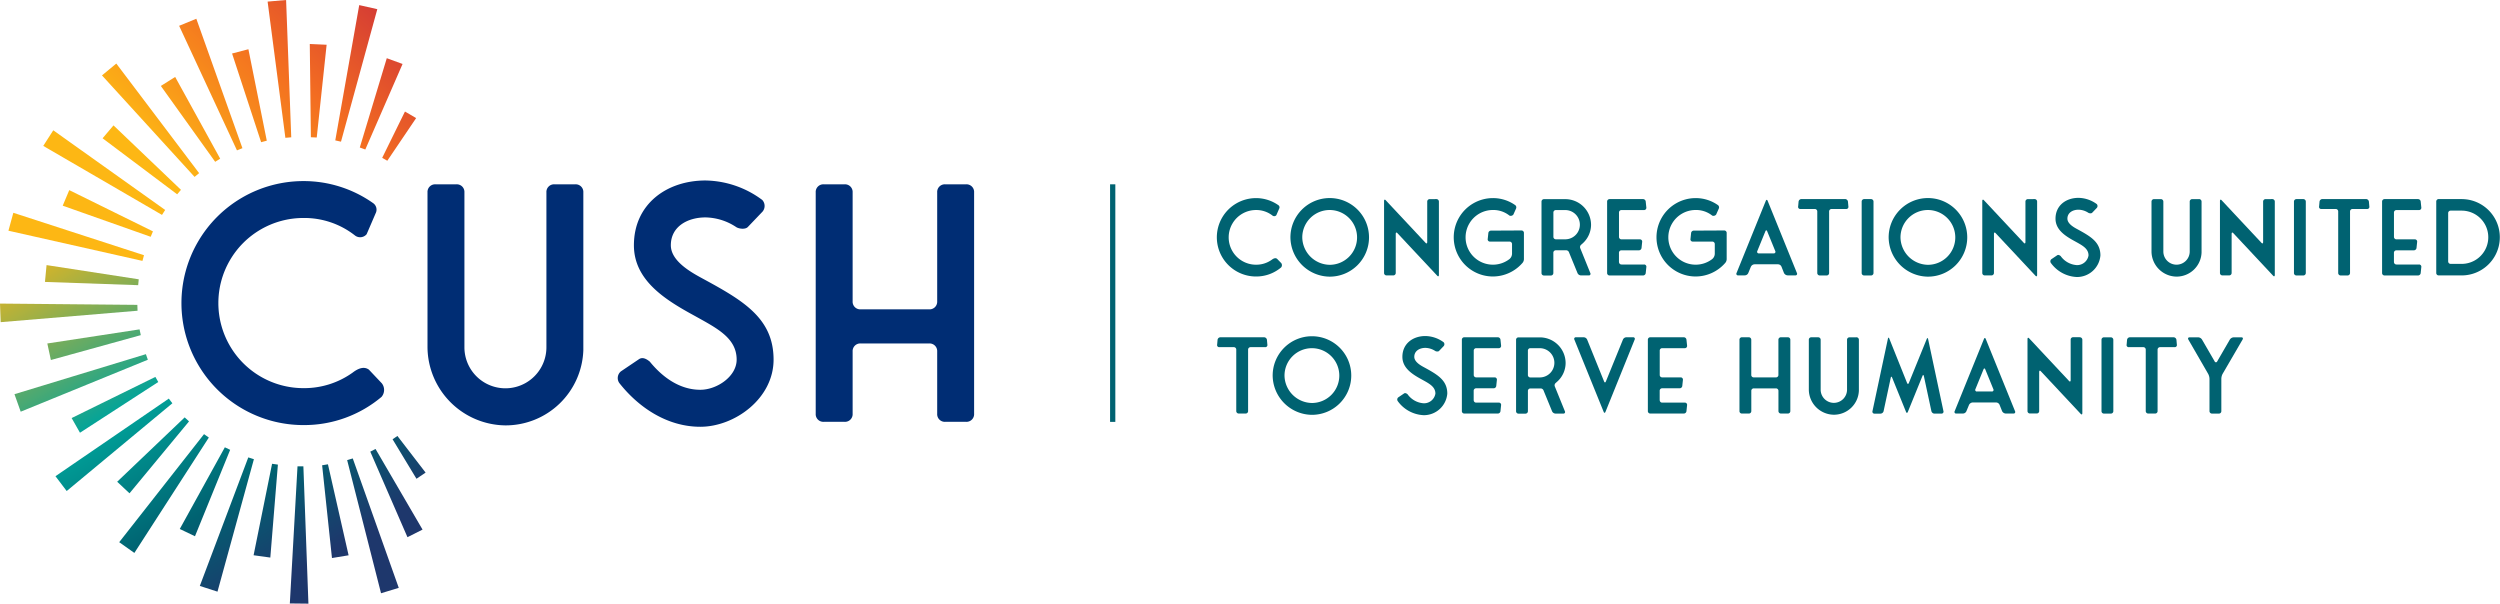 <svg xmlns="http://www.w3.org/2000/svg" xmlns:xlink="http://www.w3.org/1999/xlink" width="416" height="100.444" viewBox="0 0 416 100.444"><defs><linearGradient id="a" x1="0.26" y1="0.223" x2="0.784" y2="0.889" gradientUnits="objectBoundingBox"><stop offset="0" stop-color="#fdb714"/><stop offset="0.467" stop-color="#00a39a"/><stop offset="0.77" stop-color="#006271"/><stop offset="1" stop-color="#1e376c"/></linearGradient><linearGradient id="b" x1="0.239" y1="0.629" x2="0.773" y2="0.309" gradientUnits="objectBoundingBox"><stop offset="0" stop-color="#fdb714"/><stop offset="0.539" stop-color="#f36d21"/><stop offset="1" stop-color="#cf3338"/></linearGradient></defs><g transform="translate(-149.01 -247.27)"><g transform="translate(351.483 280.194)"><path d="M396,296.546a.578.578,0,0,1-.017.728,6.418,6.418,0,0,1-4.173,1.508,6.521,6.521,0,1,1,0-13.043,6.451,6.451,0,0,1,3.728,1.183.43.43,0,0,1,.137.54l-.488,1.123a.46.46,0,0,1-.626.069,4.358,4.358,0,0,0-2.751-.934,4.55,4.55,0,1,0,0,9.1,4.431,4.431,0,0,0,2.631-.831c.291-.223.608-.343.866-.154Z" transform="translate(-385.28 -285.697)" fill="#006271"/><path d="M399.58,292.28a6.539,6.539,0,1,1,6.547,6.53A6.6,6.6,0,0,1,399.58,292.28Zm6.547,4.559a4.559,4.559,0,1,0-4.576-4.559A4.635,4.635,0,0,0,406.127,296.839Z" transform="translate(-387.326 -285.699)" fill="#006271"/><path d="M426.45,285.93a.414.414,0,0,1,.437.437v12.177c0,.257-.137.309-.291.12l-6.6-7.053c-.154-.189-.291-.137-.291.12v6.461a.412.412,0,0,1-.428.437h-1.088a.407.407,0,0,1-.428-.437V286.256c0-.257.137-.309.291-.12l6.6,7.053c.154.189.291.137.291-.12v-6.7a.412.412,0,0,1,.428-.437Z" transform="translate(-389.926 -285.724)" fill="#006271"/><path d="M442.54,291.122a.407.407,0,0,1,.428.437V295.8a1.02,1.02,0,0,1-.291.78,6.522,6.522,0,0,1-4.867,2.2,6.521,6.521,0,1,1,0-13.043,6.411,6.411,0,0,1,3.728,1.183.478.478,0,0,1,.12.557l-.437.985a.553.553,0,0,1-.694.171h.017a4.3,4.3,0,0,0-2.734-.917,4.55,4.55,0,1,0,0,9.1,4.5,4.5,0,0,0,2.751-.934,1.184,1.184,0,0,0,.428-.883V293.41a.412.412,0,0,0-.428-.437h-3.222a.37.37,0,0,1-.394-.437l.1-.951a.452.452,0,0,1,.471-.437Z" transform="translate(-391.86 -285.697)" fill="#006271"/><path d="M456.454,298.237a.265.265,0,0,1-.274.394h-1.268a.653.653,0,0,1-.591-.394l-1.405-3.428a.52.52,0,0,0-.437-.36h-1.748a.407.407,0,0,0-.428.437v3.325a.414.414,0,0,1-.437.437h-1.105a.407.407,0,0,1-.428-.437V286.377a.412.412,0,0,1,.428-.437h3.574a4.29,4.29,0,0,1,4.242,4.242,4.179,4.179,0,0,1-1.268,3l-.36.326-.017.017a.5.5,0,0,0-.154.574Zm-6.144-6.05a.412.412,0,0,0,.428.437h1.594a2.434,2.434,0,0,0,0-4.867h-1.594a.407.407,0,0,0-.428.437Z" transform="translate(-394.299 -285.726)" fill="#006271"/><path d="M463.05,296.376a.412.412,0,0,0,.428.437h3.728a.37.37,0,0,1,.394.437l-.1.951a.452.452,0,0,1-.471.437H461.5a.407.407,0,0,1-.428-.437V286.367a.412.412,0,0,1,.428-.437h5.527a.452.452,0,0,1,.471.437l.1.951a.378.378,0,0,1-.394.437h-3.728a.407.407,0,0,0-.428.437v4a.412.412,0,0,0,.428.437h3.034a.374.374,0,0,1,.394.437l-.1.951a.452.452,0,0,1-.471.437h-2.862a.407.407,0,0,0-.428.437v1.483Z" transform="translate(-396.121 -285.724)" fill="#006271"/><path d="M481.91,291.122a.407.407,0,0,1,.428.437V295.8a1.02,1.02,0,0,1-.291.78,6.522,6.522,0,0,1-4.867,2.2,6.521,6.521,0,1,1,0-13.043,6.411,6.411,0,0,1,3.728,1.183.478.478,0,0,1,.12.557l-.437.985a.553.553,0,0,1-.694.171h.017a4.3,4.3,0,0,0-2.734-.917,4.55,4.55,0,1,0,0,9.1,4.5,4.5,0,0,0,2.751-.934,1.184,1.184,0,0,0,.428-.883V293.41a.412.412,0,0,0-.428-.437h-3.222a.37.37,0,0,1-.394-.437l.1-.951a.452.452,0,0,1,.471-.437Z" transform="translate(-397.492 -285.697)" fill="#006271"/><path d="M493.678,297.194a.643.643,0,0,0-.591-.394H489.2a.719.719,0,0,0-.608.394l-.437,1.054a.643.643,0,0,1-.591.394h-1.088a.265.265,0,0,1-.274-.394l4.867-12.006c.086-.223.223-.223.309,0l4.867,12.006a.265.265,0,0,1-.274.394h-1.268a.719.719,0,0,1-.608-.394Zm-1.311-2.211a.265.265,0,0,0,.274-.394l-1.337-3.274c-.086-.223-.223-.223-.308,0l-1.337,3.274a.265.265,0,0,0,.274.394Z" transform="translate(-399.713 -285.745)" fill="#006271"/><path d="M503.756,287.574a.414.414,0,0,0-.437.437V298.2a.412.412,0,0,1-.429.437h-1.105a.414.414,0,0,1-.437-.437V288.011a.412.412,0,0,0-.429-.437h-2.374a.349.349,0,0,1-.377-.437l.069-.78a.491.491,0,0,1,.488-.437h7.241a.49.49,0,0,1,.488.437l.069.78a.354.354,0,0,1-.386.437Z" transform="translate(-401.427 -285.723)" fill="#006271"/><path d="M512.471,298.2a.414.414,0,0,1-.437.437h-1.105a.407.407,0,0,1-.428-.437V286.367a.412.412,0,0,1,.428-.437h1.105a.414.414,0,0,1,.437.437Z" transform="translate(-403.192 -285.724)" fill="#006271"/><path d="M515.74,292.28a6.539,6.539,0,1,1,6.547,6.53A6.6,6.6,0,0,1,515.74,292.28Zm6.547,4.559a4.559,4.559,0,1,0-4.576-4.559A4.635,4.635,0,0,0,522.287,296.839Z" transform="translate(-403.942 -285.699)" fill="#006271"/><path d="M542.609,285.93a.414.414,0,0,1,.437.437v12.177c0,.257-.137.309-.291.12l-6.6-7.053c-.154-.189-.291-.137-.291.12v6.461a.412.412,0,0,1-.428.437h-1.088a.407.407,0,0,1-.428-.437V286.256c0-.257.137-.309.291-.12l6.6,7.053c.154.189.291.137.291-.12v-6.7a.412.412,0,0,1,.428-.437Z" transform="translate(-406.542 -285.724)" fill="#006271"/><path d="M555.47,295.271a3.912,3.912,0,0,1-3.916,3.591,5.63,5.63,0,0,1-4.328-2.34.465.465,0,0,1,.086-.626l.951-.643c.189-.137.394-.034.591.12a3.585,3.585,0,0,0,2.7,1.508,1.918,1.918,0,0,0,1.937-1.611c0-1.157-1.054-1.68-2.237-2.34-1.525-.831-3.256-1.868-3.256-3.779,0-2.2,1.748-3.462,3.831-3.462a5.261,5.261,0,0,1,3.034,1.037.481.481,0,0,1,.017.626l-.78.814c-.137.154-.488.1-.626.017a3.108,3.108,0,0,0-1.645-.523c-.951,0-1.851.488-1.851,1.491,0,.831,1.037,1.423,1.645,1.748C553.825,292.1,555.47,293.034,555.47,295.271Z" transform="translate(-408.434 -285.69)" fill="#006271"/><path d="M574.673,285.93a.414.414,0,0,1,.437.437v8.441a4.155,4.155,0,0,1-4.173,4.019,4.21,4.21,0,0,1-4.156-4.156v-8.3a.412.412,0,0,1,.428-.437h1.105a.414.414,0,0,1,.437.437v8.278a2.194,2.194,0,1,0,4.388,0v-8.278a.412.412,0,0,1,.428-.437h1.105Z" transform="translate(-411.243 -285.724)" fill="#006271"/><path d="M588.76,285.93a.414.414,0,0,1,.437.437v12.177c0,.257-.137.309-.291.12l-6.6-7.053c-.154-.189-.291-.137-.291.12v6.461a.412.412,0,0,1-.428.437H580.5a.407.407,0,0,1-.428-.437V286.256c0-.257.137-.309.291-.12l6.6,7.053c.154.189.291.137.291-.12v-6.7a.412.412,0,0,1,.428-.437Z" transform="translate(-413.144 -285.724)" fill="#006271"/><path d="M596.411,298.2a.414.414,0,0,1-.437.437h-1.105a.407.407,0,0,1-.428-.437V286.367a.412.412,0,0,1,.428-.437h1.105a.414.414,0,0,1,.437.437Z" transform="translate(-415.199 -285.724)" fill="#006271"/><path d="M604.906,287.574a.414.414,0,0,0-.437.437V298.2a.412.412,0,0,1-.428.437h-1.105a.414.414,0,0,1-.437-.437V288.011a.412.412,0,0,0-.428-.437H599.7a.349.349,0,0,1-.377-.437l.069-.78a.491.491,0,0,1,.488-.437h7.241a.49.49,0,0,1,.488.437l.069.78a.354.354,0,0,1-.386.437Z" transform="translate(-415.896 -285.723)" fill="#006271"/><path d="M613.53,296.376a.412.412,0,0,0,.428.437h3.728a.37.37,0,0,1,.394.437l-.1.951a.452.452,0,0,1-.471.437h-5.527a.407.407,0,0,1-.429-.437V286.367a.412.412,0,0,1,.429-.437h5.527a.452.452,0,0,1,.471.437l.1.951a.378.378,0,0,1-.394.437h-3.728a.407.407,0,0,0-.428.437v4a.412.412,0,0,0,.428.437h3.034a.374.374,0,0,1,.394.437l-.1.951a.452.452,0,0,1-.471.437h-2.862a.407.407,0,0,0-.428.437v1.483Z" transform="translate(-417.647 -285.724)" fill="#006271"/><path d="M626.3,285.929a6.35,6.35,0,1,1,0,12.7h-3.8a.407.407,0,0,1-.428-.437V286.357a.412.412,0,0,1,.428-.437h3.8Zm0,10.78a4.43,4.43,0,1,0,0-8.861h-1.817a.407.407,0,0,0-.428.437v7.987a.412.412,0,0,0,.428.437Z" transform="translate(-419.153 -285.723)" fill="#006271"/><path d="M390.936,314.405a.412.412,0,0,0-.437.428v10.189a.4.4,0,0,1-.428.428h-1.105a.412.412,0,0,1-.437-.428V314.834a.4.4,0,0,0-.428-.428h-2.374a.349.349,0,0,1-.377-.437l.069-.78a.483.483,0,0,1,.488-.428h7.241a.489.489,0,0,1,.488.428l.069.78a.354.354,0,0,1-.386.437Z" transform="translate(-385.289 -289.562)" fill="#006271"/><path d="M396.13,319.11a6.539,6.539,0,1,1,6.547,6.53A6.6,6.6,0,0,1,396.13,319.11Zm6.547,4.559a4.559,4.559,0,1,0-4.576-4.559A4.635,4.635,0,0,0,402.677,323.669Z" transform="translate(-386.832 -289.536)" fill="#006271"/><path d="M428.65,322.1a3.912,3.912,0,0,1-3.916,3.591,5.63,5.63,0,0,1-4.328-2.339.465.465,0,0,1,.086-.626l.951-.643c.189-.137.394-.034.591.12a3.585,3.585,0,0,0,2.7,1.508,1.918,1.918,0,0,0,1.937-1.611c0-1.157-1.054-1.68-2.237-2.339-1.525-.831-3.256-1.868-3.256-3.779,0-2.2,1.748-3.462,3.831-3.462a5.261,5.261,0,0,1,3.034,1.037.481.481,0,0,1,.017.626l-.78.814c-.137.154-.488.1-.626.017a3.108,3.108,0,0,0-1.645-.523c-.951,0-1.851.488-1.851,1.491,0,.831,1.037,1.423,1.645,1.748C427,318.93,428.65,319.864,428.65,322.1Z" transform="translate(-390.293 -289.528)" fill="#006271"/><path d="M434.84,323.206a.4.4,0,0,0,.428.428H439a.37.37,0,0,1,.394.437l-.1.951a.445.445,0,0,1-.471.428h-5.527a.4.4,0,0,1-.428-.428V313.188a.4.4,0,0,1,.428-.428h5.527a.451.451,0,0,1,.471.428l.1.951a.378.378,0,0,1-.394.437h-3.728a.4.4,0,0,0-.428.429v4a.4.4,0,0,0,.428.428H438.3a.374.374,0,0,1,.394.437l-.1.951a.445.445,0,0,1-.471.428h-2.862a.407.407,0,0,0-.428.437v1.517Z" transform="translate(-392.086 -289.562)" fill="#006271"/><path d="M451.514,325.069a.265.265,0,0,1-.274.394h-1.268a.653.653,0,0,1-.591-.394l-1.405-3.428a.52.52,0,0,0-.437-.36h-1.748a.407.407,0,0,0-.428.437v3.325a.407.407,0,0,1-.437.428h-1.105a.4.4,0,0,1-.428-.428V313.208a.4.4,0,0,1,.428-.428h3.574a4.29,4.29,0,0,1,4.242,4.242,4.179,4.179,0,0,1-1.268,3l-.36.326-.017.017a.5.5,0,0,0-.154.574Zm-6.153-6.05a.4.4,0,0,0,.428.428h1.594a2.434,2.434,0,0,0,0-4.867h-1.594a.4.4,0,0,0-.428.428Z" transform="translate(-393.592 -289.565)" fill="#006271"/><path d="M456.249,312.76a.653.653,0,0,1,.591.394l2.811,6.95c.086.223.223.223.308,0l2.828-6.95a.643.643,0,0,1,.591-.394h1.088a.265.265,0,0,1,.274.394l-4.85,12.006c-.086.223-.223.223-.309,0l-4.867-12.006a.265.265,0,0,1,.274-.394Z" transform="translate(-395.208 -289.562)" fill="#006271"/><path d="M470.96,323.206a.4.4,0,0,0,.428.428h3.728a.37.37,0,0,1,.394.437l-.1.951a.445.445,0,0,1-.471.428h-5.527a.4.4,0,0,1-.428-.428V313.188a.4.4,0,0,1,.428-.428h5.527a.451.451,0,0,1,.471.428l.1.951a.378.378,0,0,1-.394.437h-3.728a.4.4,0,0,0-.428.429v4a.4.4,0,0,0,.428.428h3.034a.374.374,0,0,1,.394.437l-.1.951a.445.445,0,0,1-.471.428H471.38a.407.407,0,0,0-.428.437v1.517Z" transform="translate(-397.253 -289.562)" fill="#006271"/><path d="M494.8,312.76a.412.412,0,0,1,.437.428v11.835a.407.407,0,0,1-.437.428h-1.105a.412.412,0,0,1-.437-.428V321.7a.412.412,0,0,0-.428-.437h-3.659a.407.407,0,0,0-.428.437v3.325a.407.407,0,0,1-.437.428H487.2a.4.4,0,0,1-.428-.428V313.188a.4.4,0,0,1,.428-.428H488.3a.412.412,0,0,1,.437.428v5.819a.4.4,0,0,0,.428.428h3.659a.4.4,0,0,0,.428-.428v-5.819a.407.407,0,0,1,.437-.428Z" transform="translate(-399.798 -289.562)" fill="#006271"/><path d="M508.133,312.76a.412.412,0,0,1,.437.428v8.441a4.155,4.155,0,0,1-4.173,4.019,4.21,4.21,0,0,1-4.156-4.156v-8.3a.4.4,0,0,1,.428-.428h1.105a.412.412,0,0,1,.437.428v8.287a2.194,2.194,0,1,0,4.388,0V313.2a.4.4,0,0,1,.428-.428h1.105Z" transform="translate(-401.725 -289.562)" fill="#006271"/><path d="M521.151,319.233c-.051-.223-.154-.24-.24-.017l-2.425,5.964c-.086.223-.223.223-.308,0l-2.305-5.682c-.086-.223-.189-.223-.24.034l-1.183,5.527a.544.544,0,0,1-.523.42h-.985a.326.326,0,0,1-.343-.42l2.562-12.023c.051-.257.154-.257.24-.034l2.948,7.361c.086.223.223.223.308,0l2.965-7.293c.086-.223.188-.223.24.034l2.545,11.954a.329.329,0,0,1-.343.42h-1.14a.543.543,0,0,1-.523-.42Z" transform="translate(-403.491 -289.574)" fill="#006271"/><path d="M536.028,324.024a.643.643,0,0,0-.591-.394h-3.882a.719.719,0,0,0-.608.394l-.437,1.054a.643.643,0,0,1-.591.394h-1.088a.265.265,0,0,1-.274-.394l4.867-12.006c.086-.223.223-.223.308,0l4.867,12.006a.265.265,0,0,1-.274.394h-1.268a.719.719,0,0,1-.608-.394Zm-1.311-2.22a.265.265,0,0,0,.274-.394l-1.337-3.274c-.086-.223-.223-.223-.308,0l-1.337,3.274a.265.265,0,0,0,.274.394Z" transform="translate(-405.771 -289.583)" fill="#006271"/><path d="M551.39,312.759a.412.412,0,0,1,.437.428v12.177c0,.257-.137.309-.291.12l-6.6-7.053c-.154-.189-.291-.137-.291.12v6.461a.4.4,0,0,1-.428.428h-1.088a.4.4,0,0,1-.428-.428V313.076c0-.257.137-.309.291-.12l6.6,7.053c.154.189.291.137.291-.12v-6.71a.4.4,0,0,1,.428-.428h1.08Z" transform="translate(-407.798 -289.561)" fill="#006271"/><path d="M559.041,325.033a.407.407,0,0,1-.437.428H557.5a.4.4,0,0,1-.428-.428V313.2a.4.4,0,0,1,.428-.428H558.6a.412.412,0,0,1,.437.428Z" transform="translate(-409.854 -289.564)" fill="#006271"/><path d="M567.536,314.405a.412.412,0,0,0-.437.428v10.189a.4.4,0,0,1-.428.428h-1.105a.412.412,0,0,1-.437-.428V314.834a.4.4,0,0,0-.428-.428h-2.374a.349.349,0,0,1-.377-.437l.069-.78a.483.483,0,0,1,.488-.428h7.241a.489.489,0,0,1,.488.428l.069.78a.354.354,0,0,1-.386.437Z" transform="translate(-410.55 -289.562)" fill="#006271"/><path d="M579.621,318.863a1.846,1.846,0,0,0-.206.814v5.356a.4.4,0,0,1-.429.428h-1.105a.412.412,0,0,1-.437-.428V319.66a1.861,1.861,0,0,0-.223-.814l-3.291-5.7c-.12-.206-.034-.377.223-.377h1.405a.8.8,0,0,1,.643.377l2.1,3.625a.226.226,0,0,0,.429,0l2.1-3.625a.827.827,0,0,1,.66-.377h1.251c.257,0,.326.171.206.377Z" transform="translate(-412.258 -289.564)" fill="#006271"/></g><g transform="translate(179.175 277.306)"><path d="M217.58,316.083a1.787,1.787,0,0,1-.051,2.262,19.99,19.99,0,0,1-12.991,4.688,20.3,20.3,0,1,1,0-40.6,20.016,20.016,0,0,1,11.595,3.668,1.318,1.318,0,0,1,.428,1.671l-1.508,3.5a1.405,1.405,0,0,1-1.937.214,13.641,13.641,0,0,0-8.578-2.914,14.157,14.157,0,1,0,0,28.314,13.833,13.833,0,0,0,8.192-2.588c.917-.7,1.885-1.08,2.7-.488Z" transform="translate(-184.21 -282.336)" fill="#002d74"/><path d="M256.606,283.06a1.273,1.273,0,0,1,1.345,1.345v26.257a12.948,12.948,0,0,1-12.991,12.512,13.116,13.116,0,0,1-12.94-12.94V284.405a1.273,1.273,0,0,1,1.345-1.345h3.454a1.273,1.273,0,0,1,1.345,1.345v25.777a6.821,6.821,0,1,0,13.643,0V284.405a1.273,1.273,0,0,1,1.345-1.345Z" transform="translate(-191.049 -282.426)" fill="#002d74"/><path d="M294.892,312.133c0,6.47-6.47,11.166-12.186,11.166-5.553,0-10.3-3.239-13.48-7.276a1.439,1.439,0,0,1,.266-1.945l2.965-2c.591-.428,1.243-.111,1.834.377,2.1,2.588,4.962,4.688,8.415,4.688,2.751,0,6.042-2.211,6.042-5.013,0-3.616-3.291-5.227-6.958-7.276-4.748-2.588-10.138-5.827-10.138-11.757,0-6.847,5.45-10.78,11.92-10.78a16.178,16.178,0,0,1,9.435,3.239,1.464,1.464,0,0,1,.051,1.937l-2.425,2.537c-.428.488-1.508.326-1.945.051a9.518,9.518,0,0,0-5.125-1.62c-2.965,0-5.767,1.508-5.767,4.636,0,2.588,3.239,4.422,5.125,5.45C289.767,302.261,294.892,305.175,294.892,312.133Z" transform="translate(-196.334 -282.32)" fill="#002d74"/><path d="M332.414,283.06a1.273,1.273,0,0,1,1.345,1.345v36.832a1.273,1.273,0,0,1-1.345,1.345h-3.454a1.273,1.273,0,0,1-1.345-1.345V310.885a1.273,1.273,0,0,0-1.345-1.345H314.89a1.273,1.273,0,0,0-1.345,1.345v10.352a1.273,1.273,0,0,1-1.345,1.345h-3.454a1.273,1.273,0,0,1-1.345-1.345V284.405a1.273,1.273,0,0,1,1.345-1.345H312.2a1.273,1.273,0,0,1,1.345,1.345v18.116a1.273,1.273,0,0,0,1.345,1.345h11.38a1.273,1.273,0,0,0,1.345-1.345V284.405a1.273,1.273,0,0,1,1.345-1.345Z" transform="translate(-201.832 -282.426)" fill="#002d74"/></g><path d="M218.312,334.3l-3.976-6.573.806-.548,4.688,6.093Zm1.011,8.458L211.5,329.342l-.874.446,6.187,14.234Zm-3.959,9.692-7.653-21.535-.934.283,5.639,22.152Zm-8.347-5.416-3.436-15.142-.968.163,1.637,15.434Zm-6.684,8.047-.84-22.846-.977-.009-1.277,22.821Zm-6.341-7.67,1.26-15.468-.968-.137-3.076,15.22Zm-8.792,5.673,6.059-22.041-.934-.3-8.064,21.39Zm-3.745-9.221,5.853-14.38-.883-.42-7.5,13.591Zm-10.086,2.777,12.392-19.2-.8-.566-14.114,17.979Zm-.806-9.924,9.9-11.963-.72-.668-11.235,10.712Zm-10.455-.377,17.585-14.6-.591-.78-18.862,12.914Zm2.211-9.7,13.026-8.441-.48-.848-13.934,6.847Zm-9.864-3.5,21.158-8.647-.326-.926-21.869,6.659Zm5.022-8.6,14.962-4.139-.206-.96-15.348,2.348Zm-8.355-6.3,22.778-1.9-.034-.977-22.855-.214Zm7.37-6.693,15.511.54.094-.977-15.339-2.365Z" transform="translate(0 -7.363)" fill="url(#a)"/><path d="M151.464,282.679l21.741,7.061-.257.943-22.3-5.022Zm8.218-1.183,14.637,5.176.377-.9-13.926-6.864Zm-3.239-9.949L176.2,283.031l.531-.823-18.622-13.257Zm9.872-1.268,12.409,9.324.634-.746-11.226-10.721Zm-.1-10.463,15.408,16.891.754-.626-13.78-18.236Zm9.795,1.757,9.041,12.623.831-.523-7.49-13.6Zm3.042-10.009,9.624,20.73.908-.368-7.67-21.535Zm8.81,4.61,4.833,14.757.943-.249-3.059-15.22Zm5.913-8.638,2.956,22.666.977-.086-.857-22.846Zm7.018,7.053.18,15.519.977.043,1.645-15.434Zm8.227-6.47-3.985,22.512.951.214,6.042-22.049Zm4.585,8.835-4.49,14.86.917.334,6.2-14.234Zm3.025,8.878-3.788,7.7.848.488,4.8-7.1Z" transform="translate(-0.235)" fill="url(#b)"/><line y2="39.531" transform="translate(334.164 277.94)" fill="none" stroke="#006271" stroke-miterlimit="10" stroke-width="0.874"/></g></svg>